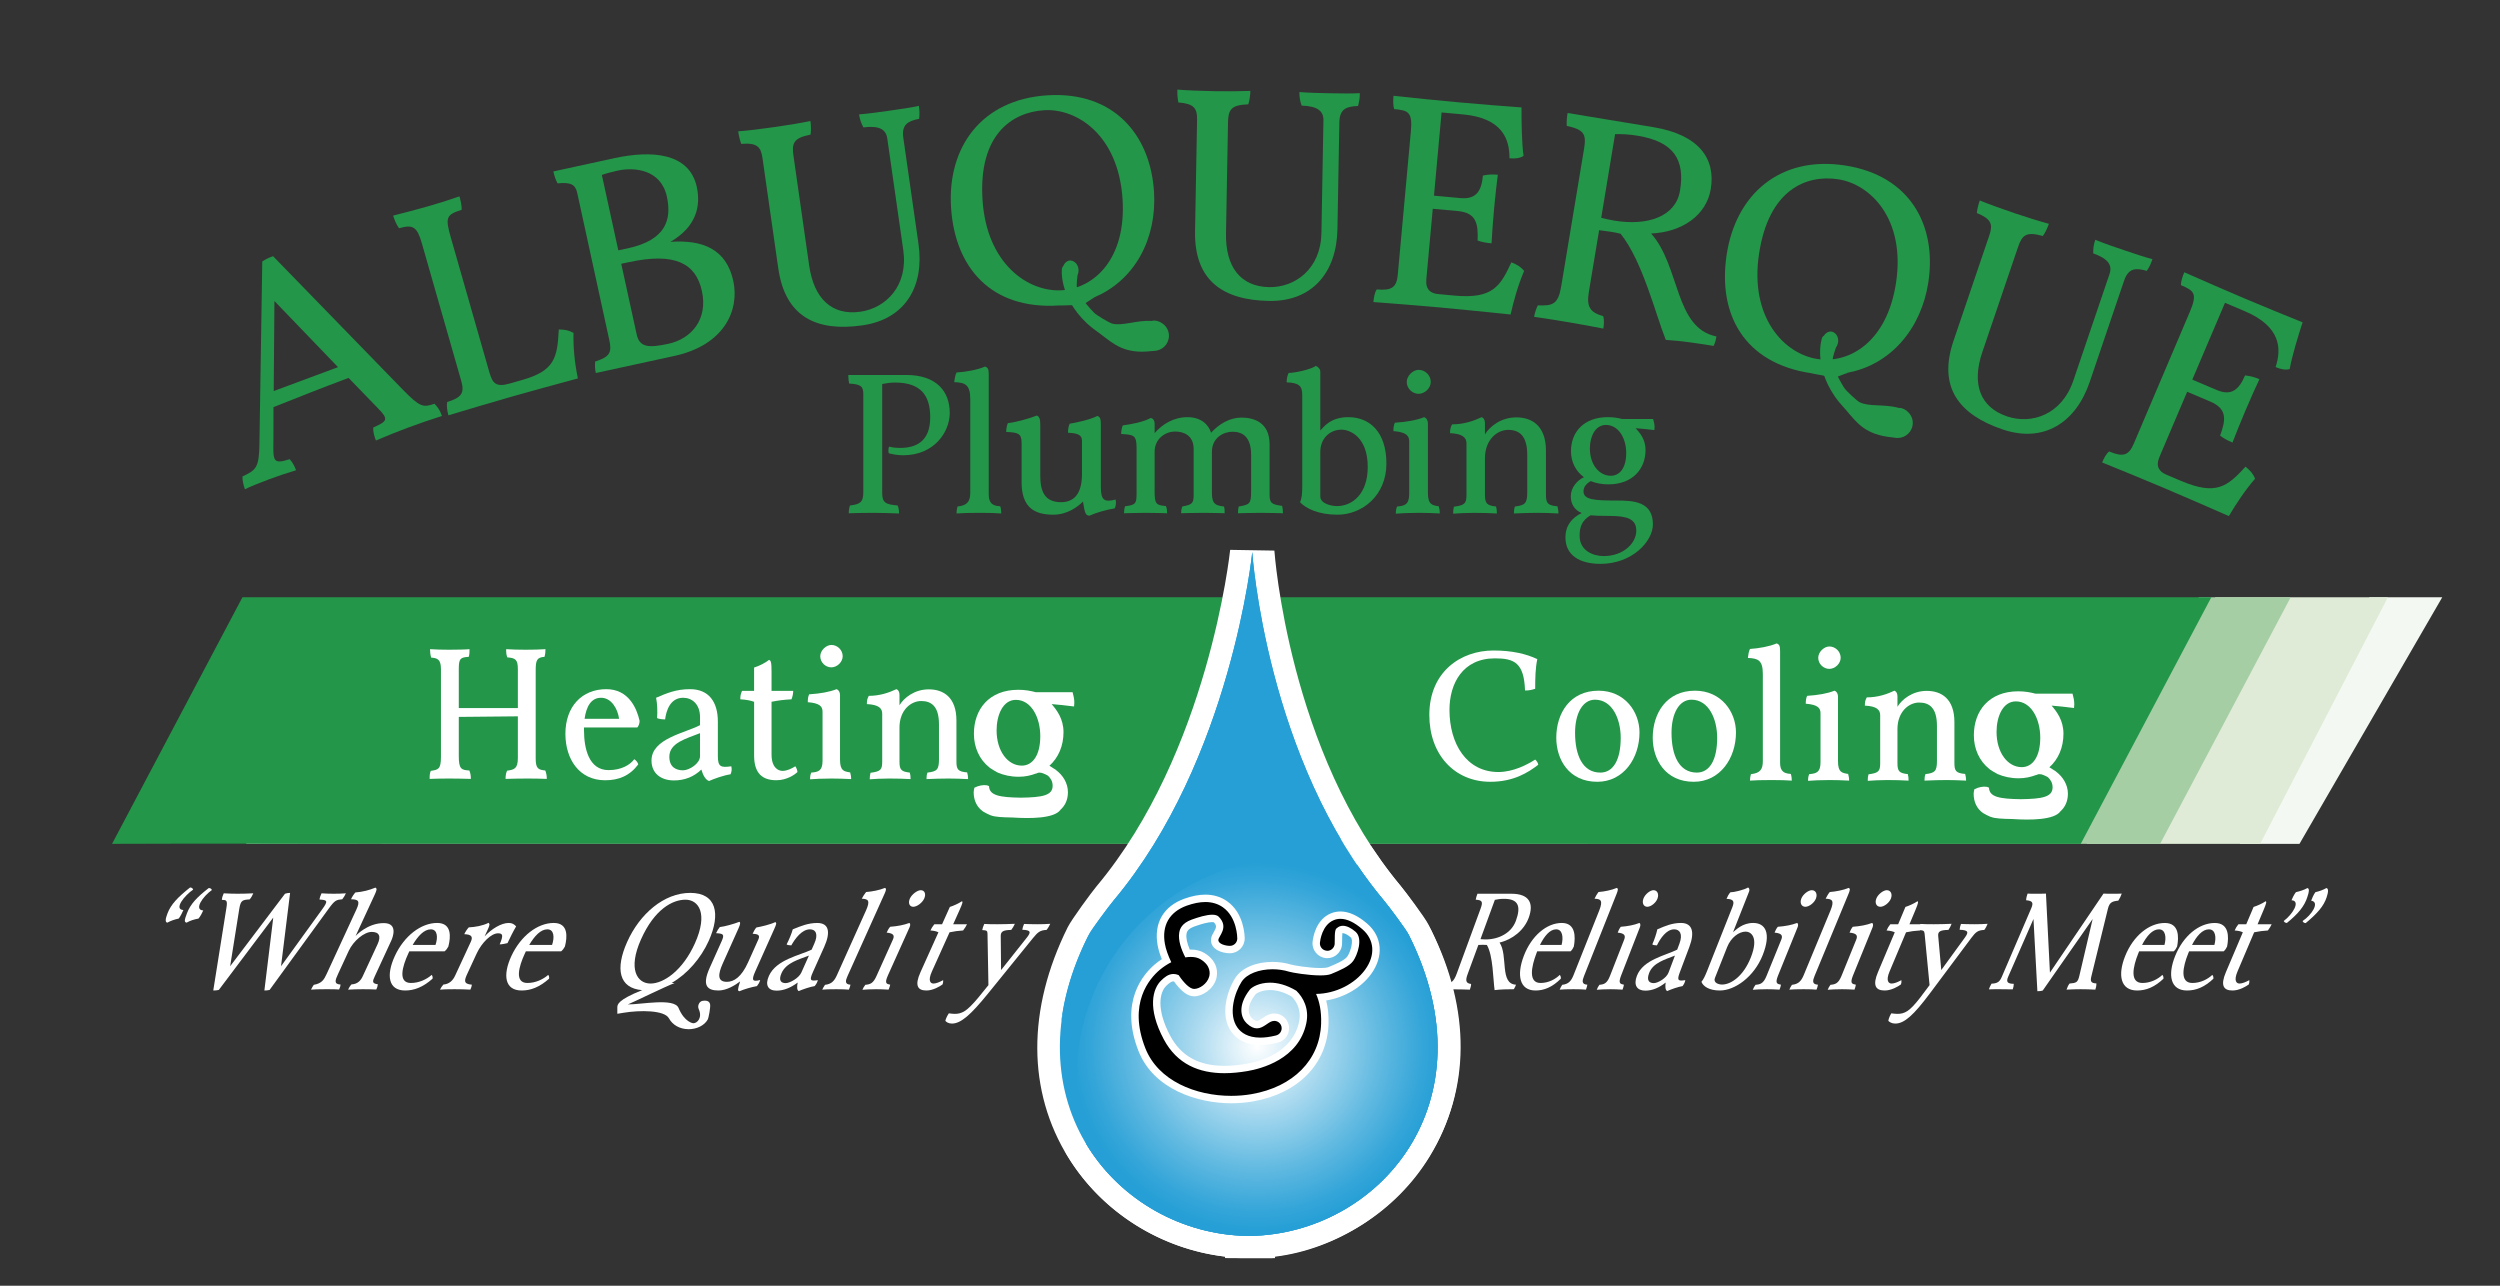 <svg width="105" height="54" viewBox="0 0 105 54" fill="none" xmlns="http://www.w3.org/2000/svg">
<rect x="0" y="0" width="105" height="54" fill="#333333" stroke="none"/>
<path d="M76.061 15.674C76.33 15.741 76.753 15.775 76.974 15.896C77.263 15.788 77.691 15.603 78.014 15.554C77.961 15.531 77.602 15.686 77.547 15.664C79.419 15.337 80.696 13.789 80.99 11.858C81.355 9.457 80.214 7.362 77.478 6.948C74.74 6.533 72.902 8.179 72.52 10.694C72.138 13.209 73.26 15.25 76.061 15.674ZM73.881 10.652C74.29 7.96 75.858 7.326 77.206 7.53C78.556 7.735 80.041 9.194 79.632 11.886C79.259 14.338 77.696 15.284 76.333 15.078C74.947 14.868 73.471 13.346 73.881 10.652Z" fill="#239649"/>
<path d="M80.097 17.268C80.095 17.267 80.093 17.264 80.09 17.261C80.017 17.203 79.932 17.156 79.834 17.135C79.81 17.13 79.785 17.136 79.761 17.134C79.445 17.103 79.436 17.101 79.748 17.131C79.138 16.963 78.487 17.092 78.1 16.892C77.995 16.837 77.536 16.419 77.452 16.284C77.132 15.767 77.038 15.461 76.991 15.298C76.937 15.11 76.992 14.938 77.111 14.595C77.147 14.543 77.178 14.484 77.193 14.415C77.234 14.224 77.161 14.048 77.03 13.97C77.025 13.967 77.023 13.959 77.018 13.956C77.012 13.954 77.003 13.956 76.997 13.954C76.982 13.948 76.968 13.935 76.949 13.931C76.818 13.902 76.686 13.974 76.603 14.099C76.579 14.119 76.553 14.14 76.54 14.158C76.503 14.216 76.156 15.321 77.058 16.645C77.146 16.773 77.242 16.895 77.345 17.008C77.871 17.58 78.135 18.107 79.083 18.311C79.163 18.329 79.359 18.36 79.559 18.381C79.56 18.381 79.561 18.383 79.564 18.384C79.567 18.384 79.572 18.382 79.576 18.383C79.916 18.45 80.25 18.235 80.323 17.894C80.376 17.65 80.277 17.415 80.097 17.268Z" fill="#239649"/>
<path d="M102.574 25.086L96.577 35.443H94.07L99.516 25.086H102.574Z" fill="#F3F9F2"/>
<path d="M37.595 16.067C37.405 16.067 37.225 16.093 37.052 16.128V20.705C37.052 21.118 37.2 21.186 37.699 21.23C37.751 21.333 37.76 21.471 37.76 21.566C37.492 21.557 37.07 21.539 36.708 21.539C36.346 21.539 35.836 21.549 35.647 21.557C35.647 21.437 35.672 21.307 35.699 21.23C36.122 21.178 36.259 21.101 36.259 20.671V16.557C36.259 16.239 36.172 16.136 35.664 16.11C35.638 15.99 35.629 15.878 35.629 15.749H38.061C39.329 15.749 39.889 16.437 39.889 17.341C39.889 18.149 39.233 19.121 37.932 19.121C37.69 19.121 37.483 19.079 37.328 19.036C37.301 18.95 37.312 18.863 37.337 18.76C37.457 18.786 37.57 18.812 37.812 18.812C38.449 18.812 39.069 18.562 39.069 17.53C39.069 16.627 38.691 16.067 37.595 16.067Z" fill="#239649"/>
<path d="M41.372 15.396C41.502 15.439 41.527 15.517 41.527 15.748V20.739C41.527 21.015 41.579 21.247 42.01 21.264C42.044 21.368 42.053 21.479 42.053 21.566C41.812 21.548 41.587 21.539 41.156 21.539C40.638 21.539 40.423 21.549 40.174 21.566C40.174 21.462 40.19 21.367 40.216 21.273C40.638 21.23 40.751 21.049 40.751 20.688V16.764C40.751 16.144 40.526 16.067 40.078 16.05C40.096 15.895 40.121 15.748 40.174 15.645C40.57 15.62 41.053 15.534 41.372 15.396Z" fill="#239649"/>
<path d="M46.089 17.469C46.218 17.521 46.236 17.59 46.236 17.9V20.456C46.236 21.015 46.382 21.101 46.856 20.981C46.891 21.136 46.856 21.256 46.822 21.35C46.46 21.41 46.011 21.539 45.753 21.66C45.606 21.643 45.563 21.591 45.485 21.066C45.261 21.29 44.821 21.617 44.243 21.617C43.424 21.617 42.907 21.299 42.907 20.248V18.614C42.907 18.201 42.769 18.166 42.26 18.141C42.26 18.012 42.286 17.866 42.33 17.77C42.639 17.745 43.252 17.573 43.546 17.453C43.648 17.495 43.692 17.582 43.692 17.857V19.991C43.692 20.627 43.872 21.092 44.563 21.092C45.063 21.092 45.443 20.799 45.443 19.905V18.51C45.443 18.235 45.201 18.192 44.856 18.175C44.856 18.055 44.873 17.9 44.926 17.796C45.235 17.745 45.821 17.616 46.089 17.469Z" fill="#239649"/>
<path d="M47.253 21.264C47.676 21.204 47.736 21.178 47.736 20.731V18.812C47.736 18.261 47.606 18.261 47.088 18.227C47.088 18.098 47.124 17.934 47.158 17.866C47.486 17.822 47.994 17.736 48.331 17.555C48.443 17.573 48.494 17.684 48.494 17.779V18.192C48.823 17.806 49.306 17.521 49.874 17.521C50.461 17.521 50.762 17.848 50.865 18.175C51.193 17.814 51.642 17.539 52.141 17.539C52.634 17.539 53.322 17.72 53.322 18.657V20.765C53.322 21.144 53.418 21.186 53.85 21.247C53.875 21.342 53.884 21.488 53.884 21.557C53.884 21.557 53.332 21.539 52.953 21.539C52.581 21.539 51.995 21.557 51.995 21.557C51.995 21.454 52.003 21.359 52.029 21.273C52.486 21.195 52.547 21.161 52.547 20.636V19.113C52.547 18.321 52.167 18.133 51.763 18.133C51.409 18.133 50.9 18.365 50.9 18.983V20.696C50.9 21.161 51.038 21.23 51.409 21.273C51.435 21.367 51.435 21.471 51.435 21.556C51.435 21.556 50.934 21.539 50.564 21.539C50.167 21.539 49.606 21.556 49.606 21.556C49.606 21.471 49.624 21.341 49.658 21.273C50.064 21.195 50.133 21.144 50.133 20.791V18.863C50.133 18.278 49.71 18.124 49.348 18.124C48.977 18.124 48.494 18.399 48.494 18.976V20.653C48.494 21.187 48.571 21.213 48.968 21.256C49.011 21.35 49.02 21.471 49.02 21.557C49.02 21.557 48.494 21.539 48.131 21.539C47.761 21.539 47.209 21.557 47.209 21.557C47.21 21.454 47.219 21.367 47.253 21.264Z" fill="#239649"/>
<path d="M58.229 19.466C58.229 20.809 57.221 21.617 56.168 21.617C55.384 21.617 54.851 21.359 54.6 21.092C54.677 20.937 54.694 20.739 54.694 20.422V16.592C54.694 16.23 54.583 16.076 54.039 16.059C54.039 15.912 54.065 15.774 54.125 15.663C54.384 15.663 55.056 15.517 55.264 15.37C55.367 15.404 55.453 15.499 55.453 15.62V18.08C55.6 17.934 55.868 17.521 56.635 17.521C57.514 17.521 58.229 18.133 58.229 19.466ZM57.445 19.612C57.445 18.347 56.695 18.046 56.342 18.046C55.859 18.046 55.453 18.408 55.453 18.976V20.851C55.453 21.152 55.91 21.256 56.151 21.256C56.798 21.256 57.445 20.748 57.445 19.612Z" fill="#239649"/>
<path d="M59.972 17.779V20.696C59.972 21.195 60.152 21.221 60.428 21.264C60.453 21.359 60.471 21.445 60.471 21.565C60.143 21.548 59.876 21.539 59.592 21.539C59.16 21.539 58.859 21.556 58.625 21.574C58.625 21.454 58.635 21.376 58.677 21.273C58.997 21.247 59.186 21.195 59.186 20.739V18.536C59.186 18.295 59.057 18.149 58.523 18.107C58.523 17.986 58.532 17.866 58.584 17.754C59.084 17.72 59.489 17.65 59.816 17.521C59.928 17.564 59.972 17.684 59.972 17.779ZM59.584 15.534C59.86 15.534 60.092 15.766 60.092 16.042C60.092 16.308 59.833 16.54 59.584 16.54C59.316 16.54 59.083 16.317 59.083 16.042C59.083 15.783 59.341 15.534 59.584 15.534Z" fill="#239649"/>
<path d="M62.23 17.521C62.342 17.564 62.368 17.684 62.368 17.779V18.244C62.566 17.917 63.032 17.53 63.687 17.53C64.343 17.53 64.93 17.883 64.93 18.933V20.757C64.93 21.118 64.982 21.23 65.411 21.264C65.438 21.359 65.455 21.454 65.455 21.566C65.146 21.548 64.799 21.539 64.575 21.539C64.36 21.539 63.869 21.549 63.584 21.566C63.584 21.445 63.593 21.367 63.627 21.273C64.05 21.221 64.144 21.144 64.144 20.68V19.105C64.144 18.295 63.808 18.055 63.342 18.055C62.886 18.055 62.368 18.459 62.368 19.25V20.783C62.368 21.152 62.454 21.23 62.834 21.273C62.86 21.368 62.868 21.445 62.868 21.566C62.54 21.549 62.273 21.54 61.911 21.54C61.558 21.54 61.264 21.557 61.032 21.575C61.032 21.454 61.04 21.385 61.065 21.282C61.523 21.221 61.592 21.144 61.592 20.773V18.623C61.592 18.382 61.436 18.218 60.902 18.192C60.902 18.029 60.919 17.952 60.987 17.823C61.488 17.822 61.902 17.676 62.23 17.521Z" fill="#239649"/>
<path d="M69.112 18.898C69.112 19.698 68.568 20.343 67.55 20.343C67.267 20.343 67.025 20.292 66.809 20.206C66.671 20.292 66.507 20.412 66.507 20.635C66.507 20.989 66.957 21.023 67.904 21.023C68.595 21.023 69.422 21.058 69.422 22.021C69.422 22.736 68.552 23.682 67.223 23.682C66.352 23.682 65.749 23.329 65.749 22.572C65.749 22.064 66.024 21.746 66.43 21.548C66.128 21.419 65.973 21.17 65.973 20.843C65.973 20.481 66.24 20.172 66.525 20.043C66.171 19.785 65.981 19.388 65.981 18.949C65.981 18.157 66.508 17.52 67.534 17.52C67.767 17.52 67.965 17.555 68.138 17.599H69.431C69.466 17.719 69.492 17.822 69.492 17.943C69.492 17.977 69.483 18.02 69.483 18.063C69.207 18.029 68.932 18.003 68.698 17.985C68.88 18.184 69.112 18.459 69.112 18.898ZM66.344 22.503C66.344 23.132 66.912 23.355 67.352 23.355C68.197 23.355 68.724 22.804 68.724 22.288C68.724 21.781 68.318 21.669 67.595 21.669C67.223 21.669 66.982 21.66 66.8 21.643C66.456 21.858 66.344 22.099 66.344 22.503ZM67.448 17.848C66.991 17.848 66.775 18.347 66.775 18.838C66.775 19.51 67.163 19.982 67.655 19.982C68.033 19.982 68.301 19.647 68.301 19.027C68.301 18.425 67.991 17.848 67.448 17.848Z" fill="#239649"/>
<path d="M12.166 19.287C12.28 19.409 12.362 19.556 12.435 19.75C12.052 19.864 11.673 19.991 11.275 20.14C10.877 20.288 10.519 20.434 10.287 20.548C10.229 20.392 10.176 20.178 10.183 20.011C10.756 19.743 10.883 19.641 10.896 18.648L11.015 10.982C11.159 10.887 11.275 10.831 11.468 10.759L16.91 16.357C17.647 17.112 17.773 17.12 18.248 16.958C18.408 17.131 18.464 17.206 18.563 17.471C18.096 17.617 17.572 17.798 17.138 17.96C16.704 18.121 16.214 18.317 15.788 18.502C15.716 18.31 15.661 18.125 15.68 17.953C16.269 17.694 16.335 17.613 15.87 17.142L14.64 15.872C13.556 16.276 12.478 16.704 11.486 17.1L11.484 18.416C11.475 19.352 11.428 19.52 12.166 19.287ZM11.526 12.643L11.496 16.424L14.197 15.42L11.526 12.643Z" fill="#239649"/>
<path d="M16.513 9.055C16.976 8.937 17.425 8.823 17.957 8.671C18.491 8.518 18.871 8.397 19.297 8.248C19.353 8.447 19.394 8.635 19.391 8.81C18.728 9.025 18.692 9.13 18.947 10.02L20.552 15.631C20.691 16.113 20.831 16.273 21.426 16.104L21.932 15.959C23.295 15.571 23.409 15.031 23.469 13.837C23.737 13.841 23.895 13.876 24.087 13.981C24.075 14.599 24.127 15.2 24.271 15.894C23.29 16.16 22.506 16.371 21.541 16.645C20.573 16.921 19.636 17.202 18.834 17.444C18.781 17.259 18.75 17.053 18.781 16.884C19.385 16.698 19.519 16.513 19.371 15.994L17.715 10.21C17.516 9.518 17.341 9.42 16.76 9.586C16.648 9.432 16.567 9.241 16.513 9.055Z" fill="#239649"/>
<path d="M25.81 6.642C27.358 6.306 28.949 6.407 29.265 7.851C29.434 8.63 29.27 9.508 28.159 10.158C29.51 10.061 30.507 10.463 30.797 11.794C31.067 13.025 30.424 14.494 28.321 14.95L25.024 15.667C24.988 15.503 24.98 15.348 24.997 15.185C25.601 14.989 25.709 14.82 25.59 14.28L24.243 8.1C24.166 7.749 23.972 7.645 23.417 7.701C23.326 7.523 23.285 7.4 23.242 7.2L25.81 6.642ZM26.373 10.428C27.971 10.08 28.219 9.223 28.008 8.256C27.759 7.113 26.642 7.014 25.949 7.164C25.762 7.205 25.399 7.297 25.278 7.349L25.969 10.515L26.373 10.428ZM28.078 14.438C29.034 14.23 29.741 13.418 29.48 12.225C29.226 11.057 28.346 10.59 26.407 11.012L26.092 11.079L26.74 14.044C26.86 14.597 27.247 14.618 28.078 14.438Z" fill="#239649"/>
<path d="M36.137 13.092C37.208 12.939 38.154 12 37.937 10.499L37.266 5.818C37.208 5.41 36.901 5.272 36.263 5.351C36.173 5.181 36.112 5.022 36.081 4.805C36.493 4.772 37.014 4.697 37.41 4.641C37.805 4.584 38.29 4.516 38.593 4.446C38.621 4.65 38.625 4.766 38.605 4.99C38.137 5.082 37.859 5.226 37.939 5.786L38.576 10.239C38.834 12.033 38.017 13.409 36.219 13.665C34.307 13.938 32.982 13.322 32.688 11.274L32.023 6.63C31.956 6.16 31.788 5.988 31.132 6.043C31.069 5.871 31.032 5.707 31.005 5.516C31.365 5.491 31.966 5.418 32.578 5.33C33.063 5.262 33.609 5.171 34.038 5.083C34.061 5.236 34.073 5.507 34.042 5.654C33.321 5.796 33.248 6.014 33.328 6.561L33.985 11.154C34.184 12.54 34.938 13.264 36.137 13.092Z" fill="#239649"/>
<path d="M53.306 12.06C54.389 12.079 55.473 11.302 55.5 9.785L55.584 5.055C55.592 4.644 55.312 4.459 54.668 4.435C54.607 4.254 54.571 4.086 54.575 3.867C54.986 3.901 55.516 3.91 55.914 3.918C56.314 3.924 56.803 3.933 57.113 3.913C57.11 4.118 57.094 4.234 57.038 4.452C56.562 4.469 56.264 4.566 56.253 5.132L56.172 9.631C56.139 11.442 55.113 12.671 53.296 12.639C51.364 12.604 50.156 11.785 50.192 9.715L50.277 5.025C50.286 4.549 50.147 4.354 49.491 4.303C49.456 4.123 49.446 3.956 49.449 3.763C49.81 3.795 50.415 3.819 51.032 3.83C51.522 3.838 52.076 3.835 52.515 3.818C52.513 3.972 52.481 4.241 52.428 4.382C51.693 4.407 51.585 4.61 51.576 5.164L51.492 9.804C51.467 11.204 52.096 12.038 53.306 12.06Z" fill="#239649"/>
<path d="M62.283 7.372C62.508 7.328 62.676 7.318 62.908 7.339C62.872 7.594 62.794 8.297 62.752 8.758C62.71 9.219 62.657 9.937 62.645 10.22C62.413 10.198 62.248 10.171 62.06 10.102C62.083 9.42 62.024 8.937 61.229 8.864L60.176 8.769L59.906 11.726C59.865 12.175 60.099 12.324 60.406 12.352L61.086 12.415C62.688 12.56 63.009 12.034 63.477 11.018C63.727 11.118 63.874 11.209 64.014 11.377C63.768 11.948 63.575 12.628 63.445 13.209C62.432 13.105 61.407 12.998 60.459 12.912C59.509 12.826 58.519 12.749 57.684 12.686C57.702 12.493 57.733 12.29 57.823 12.156C58.465 12.214 58.66 12.065 58.708 11.527L59.255 5.536C59.332 4.704 59.157 4.636 58.554 4.582C58.504 4.421 58.51 4.215 58.527 4.024C59.386 4.115 60.371 4.218 61.271 4.299C62.169 4.38 63.12 4.455 63.903 4.512C63.902 5.094 63.911 5.985 63.989 6.547C63.837 6.649 63.628 6.669 63.397 6.648C63.405 5.849 63.1 4.956 61.444 4.805L60.546 4.723L60.227 8.218L61.342 8.32C62.01 8.38 62.224 8.013 62.283 7.372Z" fill="#239649"/>
<path d="M67.334 13.279C67.385 13.444 67.363 13.662 67.34 13.801C66.947 13.723 66.378 13.617 65.843 13.528C65.31 13.44 64.713 13.341 64.432 13.307C64.46 13.13 64.533 12.934 64.589 12.825C65.213 12.85 65.445 12.784 65.571 12.024L66.532 6.241C66.635 5.619 66.519 5.444 65.802 5.287C65.794 5.103 65.808 4.936 65.839 4.746L69.436 5.34C71.356 5.657 72.064 6.661 71.852 7.941C71.667 9.045 70.65 9.75 69.347 9.807C70.58 11.197 70.322 13.774 72.09 14.132C72.069 14.258 72.049 14.372 71.972 14.528C71.336 14.424 70.597 14.314 69.963 14.275C69.538 13.214 68.986 10.96 68.065 9.817C67.816 9.75 67.446 9.702 67.163 9.668L66.731 12.268C66.628 12.889 66.786 13.123 67.334 13.279ZM68.788 5.702C68.394 5.636 68.109 5.629 67.833 5.635L67.251 9.148C67.4 9.186 67.589 9.23 67.805 9.267C69.19 9.495 70.378 9.105 70.559 8.014C70.775 6.721 70.314 5.954 68.788 5.702Z" fill="#239649"/>
<path d="M84.299 17.489C85.324 17.835 86.592 17.424 87.079 15.988L88.6 11.509C88.732 11.12 88.521 10.859 87.915 10.641C87.913 10.45 87.93 10.279 88.001 10.072C88.382 10.228 88.883 10.398 89.261 10.525C89.639 10.653 90.103 10.81 90.403 10.884C90.337 11.079 90.287 11.185 90.168 11.376C89.71 11.247 89.396 11.249 89.213 11.785L87.767 16.044C87.184 17.76 85.832 18.618 84.113 18.037C82.284 17.418 81.382 16.272 82.048 14.313L83.556 9.872C83.707 9.421 83.636 9.193 83.026 8.947C83.047 8.764 83.089 8.601 83.151 8.419C83.484 8.559 84.053 8.764 84.638 8.963C85.103 9.119 85.63 9.285 86.054 9.4C86.004 9.546 85.893 9.794 85.798 9.911C85.09 9.713 84.927 9.874 84.75 10.398L83.257 14.79C82.807 16.117 83.153 17.102 84.299 17.489Z" fill="#239649"/>
<path d="M94.291 15.768C94.519 15.794 94.682 15.835 94.896 15.926C94.784 16.157 94.496 16.802 94.315 17.229C94.133 17.654 93.864 18.321 93.765 18.586C93.552 18.496 93.402 18.419 93.245 18.297C93.476 17.654 93.567 17.177 92.832 16.866L91.861 16.454L90.699 19.186C90.522 19.6 90.698 19.814 90.982 19.934L91.61 20.2C93.091 20.828 93.556 20.425 94.313 19.6C94.52 19.771 94.632 19.902 94.714 20.105C94.304 20.573 93.915 21.162 93.612 21.676C92.68 21.268 91.737 20.854 90.86 20.483C89.983 20.112 89.066 19.737 88.29 19.423C88.365 19.245 88.457 19.061 88.584 18.961C89.177 19.212 89.408 19.128 89.62 18.631L91.974 13.097C92.3 12.329 92.154 12.21 91.597 11.975C91.598 11.808 91.667 11.613 91.741 11.436C92.531 11.784 93.439 12.182 94.269 12.534C95.098 12.885 95.981 13.244 96.709 13.538C96.53 14.091 96.265 14.942 96.167 15.501C95.992 15.552 95.788 15.507 95.575 15.417C95.826 14.659 95.808 13.715 94.279 13.069L93.45 12.717L92.076 15.945L93.107 16.382C93.724 16.643 94.041 16.359 94.291 15.768Z" fill="#239649"/>
<path d="M44.461 12.83C44.738 12.839 45.159 12.784 45.401 12.855C45.66 12.688 46.039 12.417 46.344 12.301C46.288 12.29 45.969 12.517 45.911 12.508C47.671 11.792 48.591 10.01 48.469 8.06C48.316 5.637 46.758 3.83 43.995 4.003C41.232 4.175 39.785 6.172 39.944 8.71C40.104 11.249 41.634 13.008 44.461 12.83ZM41.265 8.383C41.094 5.665 42.493 4.715 43.853 4.629C45.217 4.544 46.976 5.657 47.148 8.375C47.303 10.85 45.976 12.104 44.6 12.191C43.2 12.278 41.436 11.102 41.265 8.383Z" fill="#239649"/>
<path d="M48.743 13.537C48.74 13.536 48.738 13.533 48.734 13.531C48.65 13.49 48.557 13.463 48.457 13.463C48.432 13.463 48.41 13.474 48.385 13.477C48.07 13.514 48.061 13.513 48.372 13.477C47.74 13.442 47.132 13.704 46.71 13.591C46.596 13.56 46.059 13.247 45.949 13.133C45.526 12.695 45.37 12.417 45.289 12.267C45.197 12.095 45.214 11.915 45.257 11.555C45.281 11.496 45.299 11.433 45.299 11.362C45.299 11.166 45.19 11.01 45.046 10.961C45.04 10.959 45.036 10.951 45.031 10.95C45.025 10.949 45.017 10.954 45.01 10.953C44.994 10.949 44.977 10.94 44.958 10.94C44.824 10.94 44.711 11.038 44.656 11.177C44.637 11.202 44.616 11.228 44.607 11.248C44.583 11.312 44.478 12.466 45.64 13.57C45.753 13.677 45.873 13.775 45.998 13.864C46.633 14.312 47.003 14.771 47.973 14.771C48.055 14.771 48.253 14.76 48.453 14.739C48.454 14.739 48.456 14.74 48.458 14.74C48.462 14.74 48.466 14.737 48.47 14.737C48.816 14.73 49.096 14.45 49.096 14.101C49.096 13.852 48.95 13.643 48.743 13.537Z" fill="#239649"/>
<path d="M93.044 25.086L87.637 35.443L16.032 35.427L16.02 35.442L94.926 35.443L100.292 25.086H93.044Z" fill="#DFEBD6"/>
<path d="M96.208 25.086H92.349L86.828 35.38L10.354 35.351L10.343 35.443L17.529 35.427L90.724 35.443L96.208 25.086Z" fill="#A5CEA4"/>
<path d="M87.391 35.443L92.875 25.086H23.756H16.161H10.182L4.706 35.442L7.304 35.435L87.391 35.443Z" fill="#239649"/>
<path d="M21.258 27.265C21.484 27.281 21.79 27.289 22.08 27.289C22.386 27.289 22.7 27.281 22.91 27.265C22.91 27.361 22.902 27.482 22.869 27.587C22.547 27.61 22.499 27.731 22.499 28.157V31.854C22.499 32.288 22.611 32.329 22.902 32.36C22.942 32.474 22.966 32.562 22.966 32.714C22.78 32.706 22.467 32.698 22.168 32.698C21.814 32.698 21.468 32.706 21.234 32.714C21.234 32.569 21.25 32.473 21.298 32.368C21.604 32.328 21.75 32.28 21.75 31.838V30.086C20.904 30.094 20.114 30.102 19.269 30.11V31.758C19.269 32.296 19.374 32.344 19.712 32.36C19.76 32.473 19.776 32.578 19.776 32.714C19.51 32.706 19.188 32.698 18.858 32.698C18.528 32.698 18.254 32.706 18.044 32.714C18.044 32.569 18.052 32.465 18.093 32.376C18.399 32.328 18.52 32.32 18.52 31.79V28.101C18.52 27.675 18.358 27.643 18.109 27.619C18.076 27.506 18.061 27.393 18.061 27.265C18.286 27.281 18.576 27.289 18.866 27.289C19.156 27.289 19.575 27.281 19.72 27.265C19.72 27.369 19.72 27.481 19.688 27.587C19.341 27.61 19.269 27.65 19.269 28.092V29.74H21.75V28.101C21.75 27.699 21.645 27.634 21.307 27.61C21.266 27.506 21.258 27.41 21.258 27.265Z" fill="white"/>
<path d="M24.529 30.689C24.529 31.412 24.722 32.345 25.559 32.345C26.091 32.345 26.462 32.128 26.639 31.887C26.72 31.935 26.784 32.023 26.808 32.104C26.445 32.586 25.986 32.771 25.414 32.771C24.335 32.771 23.747 31.895 23.747 30.818C23.747 29.677 24.44 28.945 25.463 28.945C26.405 28.945 26.744 29.749 26.864 30.279C26.856 30.4 26.832 30.473 26.768 30.553H24.528V30.689H24.529ZM26.002 30.191C25.946 29.773 25.68 29.306 25.245 29.306C24.826 29.306 24.625 29.676 24.552 30.191H26.002Z" fill="white"/>
<path d="M28.982 28.945C29.771 28.945 30.15 29.483 30.15 30.303V31.75C30.15 32.208 30.271 32.248 30.714 32.184C30.746 32.304 30.73 32.417 30.682 32.521C30.392 32.562 29.973 32.714 29.78 32.802C29.627 32.754 29.522 32.545 29.457 32.321C29.151 32.618 28.765 32.778 28.306 32.778C27.75 32.778 27.363 32.473 27.363 31.943C27.363 31.018 28.764 30.793 29.401 30.456V30.118C29.401 29.572 29.063 29.306 28.693 29.306C28.153 29.306 27.983 29.837 27.935 30.215C27.823 30.215 27.669 30.199 27.596 30.159C27.621 29.893 27.605 29.548 27.556 29.306C28 29.114 28.394 28.945 28.982 28.945ZM29.401 30.793C28.837 31.018 28.112 31.195 28.112 31.782C28.112 32.24 28.419 32.353 28.684 32.353C28.95 32.353 29.401 32.071 29.401 31.758V30.793Z" fill="white"/>
<path d="M31.165 29.017H31.672V28.037C31.882 27.972 32.14 27.844 32.3 27.715C32.373 27.747 32.405 27.787 32.405 28.213V29.017H33.315C33.315 29.122 33.291 29.25 33.243 29.371C32.937 29.387 32.671 29.419 32.405 29.475V31.693C32.405 32.232 32.679 32.377 32.864 32.377C33.05 32.377 33.235 32.288 33.404 32.184C33.453 32.256 33.485 32.336 33.493 32.425C33.38 32.538 33.042 32.77 32.607 32.77C32.019 32.77 31.673 32.481 31.673 31.734V29.475C31.511 29.419 31.358 29.387 31.093 29.371C31.092 29.234 31.108 29.146 31.165 29.017Z" fill="white"/>
<path d="M35.281 29.186V31.911C35.281 32.377 35.449 32.401 35.707 32.441C35.731 32.53 35.748 32.61 35.748 32.722C35.442 32.707 35.192 32.698 34.926 32.698C34.524 32.698 34.242 32.714 34.024 32.731C34.024 32.618 34.032 32.545 34.072 32.449C34.37 32.425 34.547 32.377 34.547 31.951V29.893C34.547 29.668 34.427 29.532 33.927 29.492C33.927 29.379 33.935 29.267 33.984 29.162C34.451 29.13 34.829 29.066 35.135 28.945C35.24 28.985 35.281 29.097 35.281 29.186ZM34.918 27.088C35.176 27.088 35.393 27.305 35.393 27.562C35.393 27.811 35.151 28.029 34.918 28.029C34.668 28.029 34.451 27.82 34.451 27.562C34.451 27.321 34.693 27.088 34.918 27.088Z" fill="white"/>
<path d="M37.648 28.945C37.753 28.985 37.778 29.097 37.778 29.186V29.62C37.963 29.315 38.398 28.953 39.01 28.953C39.622 28.953 40.17 29.282 40.17 30.263V31.967C40.17 32.304 40.218 32.409 40.621 32.441C40.645 32.53 40.661 32.618 40.661 32.722C40.371 32.707 40.049 32.698 39.84 32.698C39.638 32.698 39.18 32.707 38.913 32.722C38.913 32.61 38.922 32.538 38.954 32.449C39.348 32.401 39.437 32.329 39.437 31.895V30.424C39.437 29.668 39.123 29.443 38.688 29.443C38.261 29.443 37.778 29.821 37.778 30.56V31.991C37.778 32.336 37.858 32.409 38.212 32.449C38.236 32.537 38.245 32.61 38.245 32.722C37.938 32.706 37.689 32.698 37.351 32.698C37.021 32.698 36.746 32.714 36.529 32.731C36.529 32.618 36.537 32.554 36.562 32.457C36.988 32.401 37.053 32.329 37.053 31.983V29.973C37.053 29.749 36.908 29.596 36.408 29.572C36.408 29.419 36.425 29.347 36.489 29.226C36.956 29.226 37.343 29.089 37.648 28.945Z" fill="white"/>
<path d="M45.122 29.516C45.122 29.36 45.091 29.227 45.049 29.071H43.495C43.288 29.015 43.049 28.971 42.77 28.971C41.536 28.971 40.904 29.795 40.904 30.819C40.904 31.387 41.132 31.9 41.557 32.235C41.543 32.241 41.894 32.449 41.899 32.446C42.158 32.557 42.448 32.624 42.79 32.624C43.065 32.624 43.297 32.567 43.511 32.488C43.516 32.493 43.527 32.491 43.547 32.478C43.687 32.389 43.941 32.535 44.018 32.582C44.123 32.682 44.211 32.812 44.211 33.002C44.211 33.41 43.779 33.49 42.876 33.502C41.985 33.49 41.553 33.411 41.539 33.02C41.512 33.003 41.481 32.989 41.437 32.981C41.297 32.957 41.094 32.996 40.925 33.083C40.913 33.145 40.894 33.205 40.894 33.27C40.894 33.625 41.033 33.903 41.29 34.084C41.408 34.152 41.49 34.194 41.568 34.226L41.583 34.236C41.583 34.236 41.593 34.238 41.599 34.239C41.708 34.281 41.81 34.299 41.976 34.313C42.117 34.325 42.303 34.331 42.521 34.335C43.283 34.386 44.271 34.376 44.535 34.018C44.538 34.015 44.539 34.013 44.541 34.009C44.741 33.83 44.853 33.582 44.853 33.27C44.853 32.881 44.628 32.547 44.357 32.346L44.361 32.343L44.192 32.236C44.192 32.236 44.191 32.235 44.19 32.235C44.197 32.23 44.187 32.226 44.172 32.223L44.076 32.162C44.457 31.82 44.667 31.322 44.667 30.753C44.667 30.185 44.386 29.828 44.169 29.572C44.448 29.595 44.78 29.629 45.111 29.672C45.111 29.616 45.122 29.56 45.122 29.516ZM42.915 32.156C42.323 32.156 41.857 31.544 41.857 30.675C41.857 30.04 42.117 29.394 42.666 29.394C43.319 29.394 43.692 30.14 43.692 30.92C43.692 31.722 43.371 32.156 42.915 32.156Z" fill="white"/>
<path d="M62.723 27.321C63.52 27.321 64.108 27.466 64.567 27.683C64.486 28.06 64.478 28.487 64.478 28.928C64.349 28.969 64.245 29.001 64.051 29.001C64.011 27.836 63.6 27.651 62.787 27.651C61.426 27.651 60.878 28.72 60.878 29.813C60.878 31.252 61.602 32.425 62.932 32.425C63.568 32.425 64.164 32.103 64.478 31.902C64.543 31.959 64.599 32.047 64.607 32.119C64.189 32.441 63.576 32.835 62.594 32.835C61.096 32.835 60.032 31.701 60.032 30.03C60.032 28.213 61.353 27.321 62.723 27.321Z" fill="white"/>
<path d="M67.136 29.009C68.247 29.009 68.859 29.901 68.859 30.761C68.859 31.846 68.191 32.835 67.087 32.835C65.895 32.835 65.364 31.902 65.364 30.986C65.364 29.957 65.944 29.009 67.136 29.009ZM66.991 29.387C66.467 29.387 66.153 29.973 66.153 30.777C66.153 31.718 66.467 32.449 67.216 32.449C67.74 32.449 68.07 31.942 68.07 30.986C68.07 30.199 67.716 29.387 66.991 29.387Z" fill="white"/>
<path d="M71.187 29.009C72.299 29.009 72.911 29.901 72.911 30.761C72.911 31.846 72.242 32.835 71.138 32.835C69.947 32.835 69.415 31.902 69.415 30.986C69.415 29.957 69.995 29.009 71.187 29.009ZM71.042 29.387C70.518 29.387 70.204 29.973 70.204 30.777C70.204 31.718 70.518 32.449 71.267 32.449C71.791 32.449 72.121 31.942 72.121 30.986C72.121 30.199 71.767 29.387 71.042 29.387Z" fill="white"/>
<path d="M74.618 27.024C74.739 27.064 74.764 27.137 74.764 27.353V32.015C74.764 32.272 74.812 32.489 75.215 32.505C75.246 32.602 75.255 32.706 75.255 32.786C75.029 32.771 74.82 32.762 74.417 32.762C73.934 32.762 73.733 32.771 73.499 32.786C73.499 32.69 73.515 32.602 73.539 32.514C73.934 32.473 74.039 32.304 74.039 31.966V28.302C74.039 27.723 73.829 27.651 73.411 27.634C73.427 27.49 73.451 27.353 73.499 27.256C73.87 27.233 74.321 27.152 74.618 27.024Z" fill="white"/>
<path d="M77.196 29.25V31.975C77.196 32.441 77.364 32.465 77.622 32.505C77.646 32.593 77.663 32.674 77.663 32.786C77.357 32.77 77.107 32.762 76.841 32.762C76.438 32.762 76.157 32.778 75.939 32.795C75.939 32.682 75.947 32.609 75.987 32.514C76.285 32.489 76.462 32.441 76.462 32.015V29.957C76.462 29.732 76.342 29.596 75.842 29.556C75.842 29.443 75.85 29.331 75.899 29.226C76.366 29.194 76.744 29.13 77.05 29.009C77.155 29.049 77.196 29.162 77.196 29.25ZM76.833 27.152C77.091 27.152 77.308 27.37 77.308 27.627C77.308 27.876 77.067 28.093 76.833 28.093C76.583 28.093 76.366 27.884 76.366 27.627C76.366 27.385 76.608 27.152 76.833 27.152Z" fill="white"/>
<path d="M79.564 29.009C79.668 29.049 79.693 29.161 79.693 29.25V29.684C79.878 29.379 80.313 29.017 80.925 29.017C81.537 29.017 82.085 29.346 82.085 30.327V32.031C82.085 32.368 82.134 32.473 82.536 32.505C82.56 32.594 82.577 32.682 82.577 32.786C82.287 32.77 81.964 32.762 81.755 32.762C81.553 32.762 81.094 32.771 80.829 32.786C80.829 32.674 80.837 32.601 80.869 32.513C81.264 32.465 81.352 32.393 81.352 31.959V30.488C81.352 29.732 81.038 29.507 80.603 29.507C80.177 29.507 79.693 29.885 79.693 30.624V32.055C79.693 32.401 79.773 32.473 80.128 32.513C80.152 32.601 80.16 32.674 80.16 32.786C79.854 32.77 79.604 32.762 79.266 32.762C78.936 32.762 78.662 32.779 78.445 32.795C78.445 32.682 78.452 32.618 78.477 32.522C78.904 32.465 78.968 32.393 78.968 32.047V30.038C78.968 29.813 78.823 29.66 78.324 29.636C78.324 29.483 78.34 29.411 78.404 29.29C78.871 29.29 79.258 29.154 79.564 29.009Z" fill="white"/>
<path d="M87.12 29.581C87.12 29.425 87.089 29.291 87.047 29.135H85.493C85.286 29.079 85.047 29.035 84.768 29.035C83.535 29.035 82.902 29.859 82.902 30.883C82.902 31.452 83.131 31.964 83.555 32.299C83.541 32.306 83.892 32.514 83.897 32.51C84.156 32.621 84.447 32.688 84.788 32.688C85.063 32.688 85.296 32.631 85.51 32.552C85.514 32.558 85.525 32.555 85.546 32.542C85.686 32.454 85.939 32.599 86.016 32.646C86.121 32.747 86.209 32.876 86.209 33.067C86.209 33.474 85.777 33.554 84.875 33.566C83.984 33.554 83.551 33.475 83.538 33.084C83.511 33.067 83.479 33.053 83.436 33.046C83.296 33.022 83.092 33.06 82.924 33.148C82.912 33.21 82.893 33.269 82.893 33.334C82.893 33.689 83.031 33.968 83.289 34.149C83.406 34.217 83.489 34.258 83.566 34.291L83.581 34.301C83.581 34.301 83.591 34.303 83.597 34.303C83.706 34.345 83.809 34.364 83.974 34.377C84.115 34.389 84.302 34.396 84.52 34.399C85.281 34.451 86.269 34.44 86.534 34.082C86.536 34.079 86.537 34.077 86.54 34.073C86.74 33.894 86.852 33.646 86.852 33.334C86.852 32.946 86.627 32.611 86.355 32.41L86.359 32.407L86.191 32.3C86.19 32.299 86.19 32.299 86.189 32.299C86.195 32.294 86.186 32.29 86.171 32.287L86.074 32.226C86.456 31.884 86.665 31.386 86.665 30.817C86.665 30.249 86.384 29.892 86.167 29.636C86.447 29.659 86.778 29.692 87.11 29.736C87.109 29.681 87.12 29.625 87.12 29.581ZM84.913 32.22C84.322 32.22 83.855 31.608 83.855 30.739C83.855 30.104 84.115 29.458 84.665 29.458C85.317 29.458 85.691 30.204 85.691 30.984C85.69 31.786 85.369 32.22 84.913 32.22Z" fill="white"/>
<path d="M52.554 52.375C52.532 52.376 52.511 52.377 52.49 52.377H52.024V52.36C49.275 52.207 46.722 50.713 45.274 48.385C43.625 45.732 43.62 42.453 45.261 39.151C45.393 38.886 46.193 37.784 46.413 37.522C51.216 31.793 52.123 23.225 52.131 23.139L53.06 23.155C53.066 23.24 53.685 31.8 58.481 37.522C58.698 37.78 59.551 38.99 59.692 39.273C61.292 42.465 61.275 45.676 59.642 48.312C58.2 50.641 55.664 52.191 53.083 52.357V52.372L52.617 52.377C52.596 52.377 52.575 52.376 52.554 52.375Z" fill="#259FD6"/>
<path d="M52.595 23.186C52.595 23.186 53.169 31.909 58.124 37.821C58.342 38.08 59.161 39.254 59.275 39.48C62.811 46.535 57.41 51.907 52.623 51.907C52.621 51.907 52.619 51.907 52.617 51.907V51.912C52.595 51.912 52.575 51.91 52.553 51.909C52.532 51.91 52.511 51.912 52.49 51.912V51.907C52.488 51.907 52.486 51.907 52.484 51.907C47.125 51.907 42.174 46.41 45.679 39.357C45.784 39.145 46.553 38.08 46.77 37.821C51.726 31.909 52.595 23.186 52.595 23.186ZM51.667 23.093V23.093C51.656 23.206 50.754 31.619 46.055 37.224C45.864 37.452 45.012 38.605 44.844 38.944C43.129 42.396 43.14 45.836 44.878 48.63C46.328 50.963 48.83 52.502 51.558 52.789V52.838L52.49 52.842C52.511 52.842 52.532 52.842 52.553 52.841C52.576 52.842 52.596 52.842 52.617 52.842H53.549V52.781C56.126 52.467 58.6 50.878 60.038 48.557C61.759 45.778 61.783 42.407 60.108 39.064C59.942 38.732 59.057 37.484 58.837 37.223C54.133 31.611 53.53 23.209 53.524 23.125L51.673 23.094L51.667 23.093Z" fill="white"/>
<path d="M52.448 52.375C52.426 52.376 52.405 52.377 52.384 52.377H51.918V52.353C49.173 52.16 46.64 50.634 45.229 48.296L45.2 48.248L45.183 48.194C44.893 47.261 44.746 46.287 44.746 45.299C44.746 39.915 49.136 35.534 54.532 35.534C55.391 35.534 56.265 35.655 57.131 35.893L57.296 35.938L57.392 36.079C57.761 36.615 58.117 37.088 58.482 37.523C58.679 37.758 59.441 38.765 59.588 39.06C61.248 42.372 61.271 45.663 59.652 48.325C58.241 50.646 55.713 52.161 52.978 52.353V52.373L52.512 52.377C52.489 52.377 52.469 52.376 52.448 52.375Z" fill="url(#paint0_radial)"/>
<path d="M54.532 35.999C55.39 35.999 56.218 36.124 57.007 36.341C57.356 36.849 57.725 37.344 58.124 37.821C58.342 38.08 59.057 39.04 59.17 39.266C62.708 46.323 57.88 51.822 52.511 51.908V51.912C52.489 51.912 52.469 51.91 52.447 51.91C52.426 51.91 52.405 51.912 52.384 51.912V51.908C49.643 51.864 47.047 50.407 45.628 48.056C45.357 47.185 45.212 46.259 45.212 45.299C45.212 40.163 49.384 35.999 54.532 35.999ZM54.532 35.069C48.879 35.069 44.28 39.658 44.28 45.299C44.28 46.333 44.434 47.353 44.738 48.331L44.771 48.439L44.83 48.535C46.244 50.88 48.725 52.449 51.452 52.776V52.838L52.384 52.842C52.405 52.842 52.426 52.842 52.447 52.841C52.47 52.842 52.49 52.842 52.511 52.842H53.443V52.775C56.16 52.45 58.635 50.892 60.05 48.566C61.755 45.762 61.739 42.312 60.004 38.85C59.826 38.494 59.006 37.422 58.837 37.222C58.484 36.8 58.136 36.34 57.776 35.815L57.583 35.535L57.255 35.444C56.348 35.195 55.432 35.069 54.532 35.069Z" fill="white"/>
<path d="M59.17 39.266C59.057 39.04 58.342 38.08 58.124 37.821C53.169 31.909 52.595 23.185 52.595 23.185C52.595 23.185 51.726 31.909 46.77 37.821C46.553 38.08 45.854 39.01 45.747 39.221C42.166 46.3 47.003 51.822 52.384 51.908V51.912C52.404 51.912 52.426 51.91 52.447 51.91C52.469 51.91 52.489 51.912 52.511 51.912V51.908C57.88 51.822 62.708 46.324 59.17 39.266Z" fill="#259FD6"/>
<path d="M45.212 45.299C45.212 46.259 45.357 47.185 45.628 48.056C47.047 50.407 49.642 51.864 52.384 51.908V51.912C52.404 51.912 52.426 51.91 52.447 51.91C52.468 51.91 52.489 51.912 52.511 51.912V51.908C57.88 51.822 62.707 46.324 59.169 39.266C59.057 39.039 58.342 38.08 58.123 37.821C57.724 37.344 57.355 36.848 57.007 36.341C56.218 36.124 55.389 35.999 54.531 35.999C49.384 35.999 45.212 40.163 45.212 45.299Z" fill="url(#paint1_radial)"/>
<path d="M51.71 46.182C50.361 46.182 48.57 45.632 47.96 44.081C47.183 42.106 48.154 41.001 48.608 40.618C48.728 40.517 48.857 40.426 48.992 40.347C48.883 40.1 48.808 39.867 48.772 39.667C48.624 38.828 48.994 38.182 49.788 37.895C50.089 37.786 50.369 37.73 50.623 37.73C50.937 37.73 51.214 37.813 51.448 37.978C52.114 38.443 52.122 39.377 52.122 39.417C52.122 39.673 51.913 39.882 51.656 39.882C51.409 39.882 51.017 39.773 51.016 39.483C51.016 39.399 51.059 39.324 51.108 39.236C51.239 39.008 51.307 38.841 51.075 38.609C51.066 38.601 51.03 38.573 50.915 38.573C50.738 38.573 50.465 38.639 50.106 38.769C49.77 38.891 49.702 39.064 49.681 39.2C49.647 39.417 49.714 39.706 49.874 40.043C49.923 40.038 49.97 40.036 50.015 40.036C50.203 40.036 50.366 40.076 50.498 40.154C51.047 40.484 50.971 40.933 50.935 41.063C50.833 41.432 50.442 41.69 50.154 41.69C49.883 41.69 49.6 41.369 49.401 41.082C49.361 41.069 49.323 41.063 49.285 41.063C49.12 41.063 48.983 41.192 48.883 41.287C48.533 41.619 48.384 42.395 49.017 43.582C49.498 44.482 50.287 44.919 51.429 44.919C51.719 44.919 52.037 44.89 52.374 44.832C52.981 44.727 54.425 44.333 54.715 42.941C54.84 42.339 54.547 41.931 54.35 41.735C54.005 41.531 53.665 41.428 53.34 41.428C52.926 41.428 52.663 41.6 52.615 41.663C52.041 42.398 52.394 42.797 52.47 42.87C52.589 42.982 52.694 43.037 52.79 43.037C52.901 43.037 53.005 42.966 53.116 42.89C53.207 42.828 53.301 42.764 53.408 42.738C53.444 42.728 53.483 42.723 53.522 42.723C53.735 42.723 53.92 42.868 53.972 43.075C54.034 43.325 53.882 43.577 53.634 43.64C53.379 43.703 53.142 43.736 52.931 43.736C52.324 43.736 52.007 43.473 51.849 43.253C51.391 42.618 51.698 41.651 52.015 41.155C52.252 40.785 52.8 40.555 53.447 40.555C53.701 40.555 53.958 40.593 54.188 40.664C54.292 40.696 54.957 40.813 55.452 40.813C55.699 40.813 55.807 40.784 55.849 40.766C56.172 40.632 56.567 40.468 56.709 40.271C56.862 40.059 57.066 39.454 56.83 39.25C56.674 39.116 56.518 39.039 56.401 39.039C56.341 39.039 56.293 39.059 56.252 39.1L56.239 39.113C56.215 39.188 56.215 39.402 56.215 39.498C56.215 39.57 56.215 39.632 56.211 39.668C56.187 39.904 55.987 40.089 55.754 40.089C55.735 40.089 55.716 40.088 55.697 40.086C55.447 40.062 55.258 39.834 55.283 39.579C55.291 39.493 55.381 38.736 55.968 38.501C56.073 38.459 56.185 38.438 56.3 38.438C56.613 38.438 56.956 38.596 57.32 38.91C57.889 39.401 57.946 40.149 57.464 40.816C57.036 41.408 56.281 41.816 55.498 41.89C55.608 42.218 55.656 42.582 55.643 42.997C55.593 44.599 54.425 45.792 52.593 46.108C52.307 46.157 52.01 46.182 51.71 46.182Z" fill="black"/>
<path d="M50.623 37.885C50.904 37.885 51.15 37.958 51.359 38.104C51.959 38.524 51.966 39.38 51.966 39.416C51.966 39.588 51.827 39.726 51.656 39.726C51.484 39.726 51.172 39.653 51.171 39.482C51.17 39.322 51.637 38.952 51.184 38.5C51.126 38.442 51.031 38.418 50.915 38.418C50.672 38.418 50.337 38.52 50.053 38.623C49.636 38.775 49.553 39.011 49.527 39.176C49.477 39.492 49.612 39.878 49.784 40.211C49.864 40.197 49.941 40.191 50.015 40.191C50.17 40.191 50.308 40.221 50.418 40.287C50.86 40.552 50.822 40.889 50.785 41.021C50.704 41.315 50.384 41.535 50.154 41.535C49.973 41.535 49.727 41.289 49.502 40.953C49.424 40.921 49.352 40.907 49.285 40.907C49.061 40.907 48.896 41.06 48.776 41.174C48.413 41.517 48.177 42.337 48.88 43.654C49.439 44.701 50.365 45.074 51.428 45.074C51.742 45.074 52.068 45.041 52.4 44.984C52.95 44.889 54.549 44.493 54.866 42.971C54.992 42.367 54.739 41.897 54.446 41.61C54.022 41.357 53.646 41.272 53.339 41.272C52.877 41.272 52.571 41.464 52.491 41.566C51.948 42.264 52.138 42.768 52.362 42.981C52.526 43.136 52.666 43.191 52.789 43.191C53.057 43.191 53.249 42.935 53.444 42.887C53.47 42.88 53.496 42.877 53.522 42.877C53.66 42.877 53.785 42.972 53.821 43.112C53.862 43.278 53.761 43.447 53.595 43.489C53.338 43.553 53.119 43.58 52.93 43.58C52.405 43.58 52.124 43.369 51.974 43.161C51.565 42.593 51.862 41.68 52.145 41.238C52.365 40.894 52.893 40.709 53.446 40.709C53.68 40.709 53.919 40.742 54.141 40.811C54.269 40.85 54.946 40.967 55.451 40.967C55.64 40.967 55.805 40.95 55.908 40.908C56.254 40.764 56.666 40.594 56.834 40.361C57.006 40.123 57.261 39.416 56.931 39.132C56.749 38.975 56.563 38.883 56.401 38.883C56.303 38.883 56.214 38.917 56.141 38.989C56.032 39.033 56.069 39.52 56.056 39.652C56.04 39.81 55.906 39.933 55.753 39.933C55.741 39.933 55.729 39.932 55.717 39.93C55.546 39.914 55.421 39.763 55.437 39.592C55.444 39.516 55.523 38.844 56.025 38.644C56.112 38.608 56.204 38.591 56.299 38.591C56.575 38.591 56.883 38.737 57.218 39.026C57.73 39.467 57.776 40.117 57.338 40.723C56.907 41.319 56.109 41.734 55.275 41.745C55.414 42.061 55.504 42.461 55.487 42.99C55.44 44.515 54.32 45.651 52.566 45.954C52.289 46.002 52.001 46.026 51.709 46.026C50.224 46.026 48.644 45.397 48.104 44.024C47.364 42.141 48.28 41.097 48.708 40.735C48.861 40.607 49.026 40.498 49.194 40.413C49.065 40.144 48.965 39.869 48.925 39.639C48.789 38.871 49.114 38.303 49.84 38.039C50.126 37.937 50.386 37.885 50.623 37.885ZM50.623 37.575C50.351 37.575 50.052 37.634 49.735 37.749C48.863 38.065 48.456 38.774 48.619 39.694C48.655 39.898 48.725 40.105 48.797 40.285C48.697 40.35 48.6 40.422 48.508 40.499C48.028 40.905 47.002 42.069 47.815 44.138C48.453 45.761 50.312 46.337 51.709 46.337C52.019 46.337 52.325 46.311 52.619 46.26C54.528 45.93 55.746 44.682 55.798 43.001C55.809 42.642 55.776 42.317 55.698 42.02C56.457 41.899 57.17 41.486 57.59 40.906C58.122 40.169 58.056 39.339 57.421 38.792C57.028 38.453 56.651 38.282 56.299 38.282C56.164 38.282 56.032 38.307 55.908 38.357C55.251 38.619 55.142 39.408 55.128 39.563C55.095 39.904 55.346 40.207 55.687 40.24C55.702 40.242 55.728 40.243 55.753 40.243C56.065 40.243 56.333 39.998 56.365 39.683C56.37 39.634 56.37 39.574 56.37 39.497C56.37 39.427 56.37 39.278 56.38 39.196C56.385 39.195 56.392 39.194 56.4 39.194C56.462 39.194 56.579 39.239 56.727 39.367C56.86 39.481 56.728 39.978 56.582 40.18C56.466 40.34 56.078 40.502 55.795 40.619C55.775 40.628 55.691 40.657 55.451 40.657C54.98 40.657 54.328 40.545 54.233 40.515C53.988 40.44 53.716 40.4 53.445 40.4C52.746 40.4 52.148 40.657 51.883 41.072C51.543 41.602 51.219 42.645 51.722 43.343C51.901 43.593 52.257 43.89 52.93 43.89C53.154 43.89 53.403 43.856 53.67 43.79C54.002 43.707 54.205 43.37 54.123 43.039C54.053 42.761 53.806 42.568 53.522 42.568C53.469 42.568 53.417 42.575 53.366 42.588C53.236 42.62 53.125 42.696 53.027 42.763C52.941 42.821 52.852 42.882 52.789 42.882C52.737 42.882 52.661 42.838 52.576 42.758C52.517 42.701 52.245 42.388 52.736 41.758C52.766 41.726 52.978 41.583 53.339 41.583C53.63 41.583 53.938 41.675 54.253 41.858C54.426 42.036 54.669 42.392 54.562 42.909C54.291 44.209 52.923 44.58 52.347 44.679C52.019 44.736 51.71 44.765 51.428 44.765C50.349 44.765 49.605 44.354 49.153 43.509C48.56 42.398 48.694 41.679 48.989 41.4C49.094 41.3 49.189 41.218 49.285 41.218C49.292 41.218 49.299 41.218 49.307 41.219C49.608 41.64 49.886 41.846 50.154 41.846C50.504 41.846 50.961 41.548 51.084 41.104C51.128 40.949 51.221 40.408 50.578 40.022C50.42 39.929 50.231 39.882 50.015 39.882C50 39.882 49.985 39.882 49.971 39.882C49.857 39.618 49.808 39.389 49.834 39.225C49.845 39.154 49.865 39.022 50.159 38.914C50.501 38.791 50.755 38.729 50.914 38.729C50.948 38.729 50.968 38.732 50.978 38.734C51.12 38.882 51.086 38.962 50.973 39.16C50.917 39.258 50.86 39.359 50.861 39.485C50.862 39.89 51.337 40.037 51.656 40.037C51.998 40.037 52.277 39.759 52.277 39.417C52.277 39.31 52.256 38.354 51.537 37.851C51.276 37.668 50.969 37.575 50.623 37.575Z" fill="white"/>
<path d="M8.767 37.298C8.26 37.691 7.996 37.978 7.854 38.353C7.737 38.657 7.736 38.728 7.836 38.752C8.017 38.651 8.161 38.615 8.337 38.58C8.413 38.496 8.508 38.311 8.536 38.239C8.132 38.216 8.511 37.656 8.898 37.382C8.887 37.328 8.831 37.298 8.767 37.298Z" fill="white"/>
<path d="M8.112 37.364C8.099 37.31 8.047 37.274 7.983 37.274C7.471 37.68 7.174 37.989 7.034 38.365C6.943 38.597 6.933 38.734 7.026 38.752C7.181 38.669 7.32 38.621 7.505 38.58C7.576 38.496 7.674 38.294 7.702 38.222C7.284 38.192 7.746 37.614 8.112 37.364Z" fill="white"/>
<path d="M14.376 37.769C14.434 37.697 14.484 37.614 14.528 37.519C14.416 37.531 14.188 37.537 14.013 37.537C13.836 37.537 13.664 37.531 13.504 37.519C13.454 37.626 13.426 37.709 13.42 37.781C13.748 37.799 13.79 37.835 13.54 38.18L11.803 40.582L12.184 37.501C12.115 37.501 12.034 37.513 11.97 37.537L9.666 40.582L10.052 38.157C10.111 37.811 10.188 37.793 10.484 37.775C10.55 37.704 10.59 37.626 10.639 37.519C10.442 37.531 10.173 37.537 9.981 37.537C9.789 37.537 9.594 37.531 9.397 37.519C9.353 37.614 9.328 37.692 9.318 37.793C9.508 37.799 9.564 37.805 9.509 38.133L8.957 41.601C9.036 41.601 9.119 41.595 9.191 41.577L11.477 38.538L11.104 41.601C11.184 41.601 11.251 41.595 11.323 41.577L13.802 38.168C14.065 37.805 14.125 37.793 14.376 37.769Z" fill="white"/>
<path d="M15.738 41.011L16.435 39.503C16.498 39.366 16.726 38.77 16.119 38.77C15.42 38.77 14.935 39.312 14.935 39.312L15.742 37.567C15.827 37.382 15.841 37.316 15.767 37.28C15.51 37.388 15.231 37.459 14.926 37.483C14.862 37.554 14.796 37.65 14.742 37.769C15.053 37.775 15.134 37.84 14.969 38.198L13.72 40.904C13.605 41.154 13.514 41.303 13.178 41.363C13.132 41.428 13.097 41.494 13.063 41.565C13.223 41.553 13.353 41.547 13.674 41.547C13.993 41.547 14.099 41.547 14.243 41.559C14.285 41.47 14.296 41.422 14.303 41.351C14.017 41.333 14.073 41.178 14.2 40.904L14.646 39.938C14.842 39.515 15.297 39.14 15.612 39.14C15.936 39.14 16.008 39.33 15.86 39.652L15.24 40.992C15.161 41.165 15.035 41.333 14.763 41.344C14.701 41.41 14.655 41.488 14.619 41.565C14.843 41.553 14.989 41.547 15.251 41.547C15.511 41.547 15.616 41.553 15.805 41.559C15.843 41.475 15.862 41.422 15.869 41.339C15.617 41.309 15.644 41.213 15.738 41.011Z" fill="white"/>
<path d="M18.13 40.946C17.93 41.124 17.61 41.285 17.259 41.285C16.704 41.285 16.897 40.594 17.144 40.058L17.191 39.956H18.673C18.744 39.896 18.784 39.843 18.831 39.754C18.933 39.36 18.985 38.764 18.361 38.764C17.684 38.764 16.974 39.306 16.583 40.153C16.214 40.952 16.302 41.601 17.017 41.601C17.394 41.601 17.762 41.464 18.167 41.106C18.178 41.047 18.167 40.981 18.13 40.946ZM18.093 39.032C18.381 39.032 18.397 39.378 18.291 39.688H17.331C17.556 39.306 17.816 39.032 18.093 39.032Z" fill="white"/>
<path d="M21.315 39.611C21.413 39.402 21.561 39.104 21.678 38.907C21.592 38.818 21.515 38.764 21.366 38.764C21.052 38.764 20.643 39.015 20.352 39.33L20.493 39.026C20.57 38.86 20.574 38.805 20.521 38.758C20.272 38.883 19.958 38.937 19.691 38.949C19.613 39.026 19.544 39.14 19.5 39.235C19.799 39.247 19.875 39.336 19.773 39.557L19.116 40.975C19.02 41.184 18.864 41.333 18.622 41.351C18.568 41.41 18.516 41.488 18.48 41.565C18.603 41.553 18.771 41.547 19.09 41.547C19.41 41.547 19.526 41.553 19.754 41.565C19.792 41.482 19.812 41.428 19.819 41.357C19.454 41.327 19.497 41.178 19.632 40.886L20.021 40.045C20.237 39.581 20.637 39.199 20.915 39.199C21.122 39.199 21.148 39.283 20.987 39.664C21.072 39.664 21.235 39.634 21.315 39.611Z" fill="white"/>
<path d="M23.258 38.764C22.58 38.764 21.871 39.306 21.478 40.153C21.108 40.952 21.196 41.601 21.91 41.601C22.288 41.601 22.655 41.464 23.061 41.106C23.072 41.047 23.061 40.981 23.024 40.946C22.823 41.124 22.504 41.285 22.152 41.285C21.598 41.285 21.791 40.594 22.039 40.058L22.087 39.956H23.568C23.638 39.896 23.679 39.843 23.726 39.754C23.828 39.36 23.881 38.764 23.258 38.764ZM23.186 39.688H22.227C22.452 39.306 22.712 39.032 22.989 39.032C23.277 39.032 23.293 39.378 23.186 39.688Z" fill="white"/>
<path d="M31.722 40.797L32.515 39.026C32.612 38.812 32.623 38.764 32.563 38.728C32.358 38.829 31.969 38.919 31.767 38.955C31.705 39.026 31.647 39.133 31.61 39.217C31.809 39.229 31.939 39.258 31.854 39.45L31.421 40.415C31.143 41.035 30.826 41.237 30.529 41.237C30.119 41.237 30.156 40.915 30.352 40.474L31.015 38.996C31.1 38.805 31.101 38.746 31.053 38.716C30.842 38.8 30.424 38.919 30.231 38.937C30.176 39.002 30.115 39.104 30.075 39.194C30.37 39.211 30.441 39.235 30.313 39.521L29.806 40.653C29.48 41.38 29.689 41.601 30.176 41.601C30.52 41.601 30.883 41.374 31.086 41.219C30.969 41.583 30.978 41.618 31.06 41.631C31.251 41.547 31.559 41.458 31.792 41.416C31.843 41.351 31.901 41.267 31.928 41.16C31.608 41.243 31.548 41.184 31.722 40.797Z" fill="white"/>
<path d="M34.135 40.844L34.616 39.771C34.889 39.164 34.827 38.765 34.325 38.765C33.95 38.765 33.642 38.89 33.296 39.032C33.247 39.211 33.142 39.467 33.038 39.664C33.071 39.694 33.163 39.706 33.235 39.706C33.392 39.426 33.674 39.032 34.019 39.032C34.256 39.032 34.383 39.229 34.2 39.634L34.089 39.885C33.57 40.135 32.603 40.302 32.295 40.987C32.119 41.381 32.264 41.607 32.617 41.607C32.909 41.607 33.21 41.488 33.503 41.267C33.469 41.434 33.466 41.589 33.548 41.625C33.7 41.559 34.018 41.446 34.215 41.416C34.282 41.339 34.329 41.255 34.349 41.166C34.045 41.213 33.983 41.184 34.135 40.844ZM33.655 40.85C33.55 41.083 33.17 41.291 33 41.291C32.831 41.291 32.674 41.208 32.826 40.868C33.022 40.433 33.541 40.302 33.975 40.135L33.655 40.85Z" fill="white"/>
<path d="M35.597 40.993L37.151 37.537C37.223 37.375 37.232 37.322 37.168 37.292C36.935 37.388 36.621 37.447 36.377 37.465C36.315 37.537 36.253 37.638 36.194 37.745C36.457 37.757 36.565 37.81 36.372 38.24L35.151 40.957C35.039 41.208 34.916 41.333 34.651 41.363C34.606 41.428 34.566 41.494 34.534 41.565C34.688 41.553 34.819 41.547 35.127 41.547C35.383 41.547 35.514 41.553 35.653 41.565C35.678 41.506 35.709 41.428 35.72 41.357C35.469 41.345 35.511 41.184 35.597 40.993Z" fill="white"/>
<path d="M37.294 40.963L38.203 38.943C38.233 38.877 38.245 38.794 38.192 38.764C37.956 38.853 37.693 38.901 37.386 38.925C37.32 39.002 37.277 39.086 37.239 39.17C37.544 39.199 37.576 39.3 37.5 39.467L36.813 40.992C36.673 41.309 36.543 41.344 36.345 41.362C36.287 41.434 36.258 41.488 36.221 41.571C36.364 41.559 36.549 41.547 36.806 41.547C36.974 41.547 37.132 41.553 37.32 41.565C37.358 41.482 37.374 41.422 37.389 41.357C37.238 41.327 37.138 41.309 37.294 40.963Z" fill="white"/>
<path d="M38.358 38.085C38.507 38.085 38.733 37.924 38.817 37.739C38.903 37.549 38.836 37.388 38.672 37.388C38.528 37.388 38.297 37.56 38.215 37.739C38.13 37.93 38.199 38.085 38.358 38.085Z" fill="white"/>
<path d="M39.612 41.166C39.469 41.243 39.322 41.309 39.204 41.309C39.086 41.309 38.96 41.202 39.14 40.802L39.881 39.157C40.069 39.116 40.249 39.092 40.45 39.08C40.52 38.991 40.579 38.895 40.614 38.818H40.034L40.302 38.221C40.444 37.906 40.437 37.876 40.402 37.852C40.257 37.948 40.049 38.043 39.894 38.091L39.567 38.818H39.243C39.165 38.913 39.124 38.979 39.079 39.08C39.243 39.092 39.33 39.116 39.414 39.157L38.66 40.832C38.41 41.386 38.535 41.601 38.909 41.601C39.186 41.601 39.479 41.428 39.588 41.344C39.613 41.279 39.618 41.219 39.612 41.166Z" fill="white"/>
<path d="M43.011 38.806C42.97 38.896 42.949 38.967 42.937 39.05C43.306 39.063 43.306 39.152 43.128 39.378L42.045 40.743L42.031 39.307C42.031 39.116 42.146 39.063 42.472 39.056C42.531 38.985 42.578 38.901 42.624 38.8C42.392 38.812 42.077 38.818 41.892 38.818C41.707 38.818 41.508 38.818 41.339 38.806C41.295 38.901 41.266 38.991 41.254 39.063C41.438 39.075 41.474 39.086 41.475 39.218L41.514 41.375C41.14 41.84 40.983 42.042 40.76 42.263C40.415 42.608 40.195 42.608 39.852 42.56C39.794 42.644 39.722 42.781 39.705 42.877C39.749 42.924 39.832 42.99 39.981 42.99C40.35 42.99 40.76 42.638 41.499 41.726L43.383 39.402C43.589 39.152 43.678 39.069 43.955 39.057C44.024 38.973 44.076 38.878 44.111 38.8C43.901 38.813 43.801 38.818 43.581 38.818C43.359 38.818 43.157 38.812 43.011 38.806Z" fill="white"/>
<path d="M62.981 39.587C63.526 39.461 64.019 39.063 64.207 38.544C64.427 37.942 64.237 37.537 63.476 37.537H62.052C62.019 37.626 61.995 37.704 61.98 37.787C62.261 37.805 62.29 37.876 62.183 38.168L61.185 40.886C61.053 41.243 60.95 41.291 60.694 41.327C60.658 41.381 60.609 41.476 60.577 41.559C60.691 41.553 60.928 41.553 61.141 41.553C61.354 41.553 61.579 41.559 61.733 41.566C61.757 41.5 61.79 41.398 61.786 41.327C61.574 41.297 61.534 41.202 61.642 40.91L62.091 39.688C62.203 39.682 62.353 39.676 62.449 39.688C62.713 40.141 62.707 41.131 62.774 41.584C63.033 41.553 63.328 41.547 63.581 41.547C63.63 41.47 63.649 41.416 63.672 41.357C62.974 41.327 63.348 40.128 62.981 39.587ZM62.398 39.456C62.312 39.456 62.239 39.45 62.18 39.444L62.784 37.793C62.898 37.769 63.016 37.751 63.172 37.751C63.776 37.751 63.889 38.067 63.667 38.675C63.48 39.187 62.948 39.456 62.398 39.456Z" fill="white"/>
<path d="M65.509 40.946C65.331 41.124 65.038 41.285 64.704 41.285C64.178 41.285 64.321 40.594 64.524 40.058L64.562 39.956H65.964C66.028 39.896 66.061 39.843 66.101 39.754C66.174 39.36 66.185 38.764 65.597 38.764C64.957 38.764 64.319 39.306 63.998 40.153C63.694 40.952 63.815 41.601 64.493 41.601C64.852 41.601 65.192 41.464 65.555 41.106C65.562 41.047 65.547 40.981 65.509 40.946ZM65.359 39.032C65.631 39.032 65.668 39.378 65.586 39.688H64.678C64.868 39.306 65.097 39.032 65.359 39.032Z" fill="white"/>
<path d="M66.529 40.993L67.899 37.537C67.962 37.375 67.968 37.322 67.905 37.292C67.681 37.388 67.375 37.447 67.136 37.465C67.078 37.537 67.022 37.638 66.97 37.745C67.228 37.757 67.337 37.81 67.168 38.24L66.088 40.957C65.988 41.208 65.872 41.333 65.612 41.363C65.57 41.428 65.534 41.494 65.506 41.565C65.657 41.553 65.787 41.547 66.09 41.547C66.343 41.547 66.472 41.553 66.609 41.565C66.633 41.506 66.658 41.428 66.668 41.357C66.418 41.345 66.453 41.184 66.529 40.993Z" fill="white"/>
<path d="M69.188 38.085C69.336 38.085 69.547 37.924 69.615 37.739C69.685 37.549 69.608 37.388 69.447 37.388C69.305 37.388 69.091 37.56 69.025 37.739C68.953 37.93 69.032 38.085 69.188 38.085Z" fill="white"/>
<path d="M68.09 40.963L68.876 38.943C68.901 38.877 68.909 38.794 68.855 38.764C68.629 38.853 68.375 38.901 68.073 38.925C68.012 39.002 67.975 39.086 67.943 39.17C68.244 39.199 68.279 39.3 68.214 39.467L67.618 40.992C67.494 41.309 67.369 41.344 67.176 41.362C67.122 41.434 67.096 41.488 67.064 41.571C67.204 41.559 67.386 41.547 67.639 41.547C67.805 41.547 67.96 41.553 68.147 41.565C68.18 41.482 68.193 41.422 68.204 41.357C68.053 41.327 67.954 41.309 68.09 40.963Z" fill="white"/>
<path d="M70.6 38.764C70.232 38.764 69.938 38.89 69.608 39.032C69.571 39.211 69.485 39.467 69.396 39.664C69.429 39.694 69.521 39.706 69.591 39.706C69.727 39.426 69.981 39.032 70.318 39.032C70.55 39.032 70.688 39.229 70.536 39.634L70.442 39.885C69.949 40.135 69.009 40.302 68.749 40.987C68.599 41.381 68.756 41.607 69.104 41.607C69.394 41.607 69.681 41.488 69.957 41.267C69.934 41.434 69.941 41.589 70.023 41.624C70.169 41.559 70.475 41.446 70.668 41.416C70.727 41.339 70.77 41.255 70.783 41.165C70.487 41.213 70.422 41.184 70.55 40.844L70.953 39.771C71.181 39.164 71.093 38.764 70.6 38.764ZM70.078 40.85C69.991 41.083 69.629 41.291 69.462 41.291C69.294 41.291 69.135 41.208 69.263 40.868C69.428 40.433 69.932 40.302 70.347 40.135L70.078 40.85Z" fill="white"/>
<path d="M73.632 38.764C73.183 38.764 72.914 39.05 72.788 39.152L73.461 37.447C73.494 37.364 73.468 37.298 73.418 37.274C73.257 37.375 72.825 37.477 72.674 37.477C72.607 37.554 72.555 37.65 72.514 37.751C72.828 37.763 72.852 37.87 72.752 38.12L71.701 40.773C71.613 40.992 71.549 41.13 71.46 41.237C71.533 41.422 71.775 41.601 72.236 41.601C72.853 41.601 73.667 41.041 74.035 40.111C74.399 39.187 74.148 38.764 73.632 38.764ZM73.535 40.213C73.223 40.999 72.704 41.351 72.326 41.351C72.184 41.351 71.944 41.279 72.028 41.071L72.543 39.771C72.699 39.378 73.035 39.128 73.318 39.128C73.524 39.128 73.881 39.336 73.535 40.213Z" fill="white"/>
<path d="M75.826 38.085C75.979 38.085 76.197 37.924 76.269 37.739C76.342 37.549 76.262 37.388 76.096 37.388C75.948 37.388 75.725 37.56 75.656 37.739C75.582 37.93 75.664 38.085 75.826 38.085Z" fill="white"/>
<path d="M74.682 40.963L75.5 38.943C75.526 38.877 75.534 38.794 75.478 38.764C75.244 38.853 74.979 38.901 74.668 38.925C74.604 39.002 74.566 39.086 74.532 39.17C74.843 39.199 74.881 39.3 74.813 39.467L74.193 40.992C74.064 41.309 73.935 41.344 73.733 41.362C73.678 41.434 73.651 41.488 73.617 41.571C73.763 41.559 73.951 41.547 74.214 41.547C74.386 41.547 74.546 41.553 74.74 41.565C74.775 41.482 74.789 41.422 74.8 41.357C74.643 41.327 74.541 41.309 74.682 40.963Z" fill="white"/>
<path d="M76.211 40.993L77.64 37.537C77.706 37.375 77.711 37.322 77.646 37.292C77.413 37.388 77.097 37.447 76.851 37.465C76.789 37.537 76.731 37.638 76.677 37.745C76.943 37.757 77.057 37.81 76.881 38.24L75.755 40.957C75.651 41.208 75.531 41.333 75.262 41.363C75.217 41.428 75.18 41.494 75.152 41.565C75.308 41.553 75.441 41.547 75.756 41.547C76.017 41.547 76.153 41.553 76.293 41.565C76.318 41.506 76.346 41.428 76.354 41.357C76.097 41.345 76.133 41.184 76.211 40.993Z" fill="white"/>
<path d="M77.829 40.963L78.65 38.943C78.674 38.877 78.683 38.794 78.627 38.764C78.393 38.853 78.128 38.901 77.816 38.925C77.754 39.002 77.715 39.086 77.681 39.17C77.992 39.199 78.029 39.3 77.961 39.467L77.341 40.992C77.211 41.309 77.081 41.344 76.88 41.362C76.825 41.434 76.798 41.488 76.763 41.571C76.91 41.559 77.097 41.547 77.36 41.547C77.534 41.547 77.693 41.553 77.888 41.565C77.922 41.482 77.935 41.422 77.946 41.357C77.79 41.327 77.687 41.309 77.829 40.963Z" fill="white"/>
<path d="M78.976 38.085C79.127 38.085 79.347 37.924 79.418 37.739C79.492 37.549 79.411 37.388 79.245 37.388C79.099 37.388 78.876 37.56 78.806 37.739C78.732 37.93 78.812 38.085 78.976 38.085Z" fill="white"/>
<path d="M79.858 41.166C79.716 41.243 79.567 41.309 79.448 41.309C79.326 41.309 79.193 41.202 79.362 40.802L80.054 39.157C80.245 39.116 80.427 39.092 80.631 39.08C80.7 38.991 80.755 38.895 80.788 38.818H80.198L80.448 38.221C80.579 37.906 80.571 37.876 80.535 37.852C80.39 37.948 80.183 38.043 80.028 38.091L79.723 38.818H79.394C79.317 38.913 79.279 38.979 79.236 39.08C79.403 39.092 79.493 39.116 79.58 39.157L78.874 40.832C78.64 41.386 78.774 41.601 79.157 41.601C79.439 41.601 79.732 41.428 79.841 41.344C79.863 41.279 79.867 41.219 79.858 41.166Z" fill="white"/>
<path d="M83.479 38.8C83.265 38.812 83.164 38.818 82.94 38.818C82.716 38.818 82.51 38.812 82.361 38.806C82.327 38.896 82.31 38.967 82.305 39.05C82.681 39.063 82.689 39.152 82.525 39.378L81.533 40.743L81.404 39.307C81.387 39.116 81.502 39.063 81.833 39.056C81.886 38.985 81.929 38.901 81.966 38.8C81.732 38.812 81.412 38.818 81.224 38.818C81.037 38.818 80.834 38.818 80.66 38.806C80.625 38.901 80.601 38.991 80.595 39.063C80.783 39.075 80.82 39.086 80.834 39.218L81.042 41.375C80.696 41.84 80.551 42.042 80.341 42.263C80.016 42.608 79.79 42.608 79.436 42.56C79.383 42.644 79.32 42.781 79.31 42.877C79.361 42.924 79.449 42.99 79.602 42.99C79.979 42.99 80.371 42.638 81.053 41.726L82.788 39.402C82.977 39.152 83.06 39.069 83.34 39.057C83.404 38.973 83.45 38.877 83.479 38.8Z" fill="white"/>
<path d="M89.113 37.531C89.037 37.537 88.882 37.537 88.73 37.537C88.579 37.537 88.433 37.537 88.347 37.531L86.097 40.85L85.93 37.531C85.809 37.537 85.667 37.537 85.495 37.537C85.323 37.537 85.255 37.537 85.158 37.531C85.127 37.62 85.102 37.709 85.097 37.81C85.376 37.834 85.409 37.918 85.314 38.144L84.075 41.029C83.985 41.237 83.894 41.303 83.644 41.314C83.596 41.392 83.563 41.469 83.533 41.553C83.662 41.547 83.819 41.547 83.981 41.547C84.143 41.547 84.368 41.547 84.535 41.553C84.562 41.475 84.579 41.398 84.579 41.321C84.319 41.315 84.243 41.249 84.346 41.017L85.406 38.597L85.57 41.631C85.644 41.631 85.73 41.624 85.796 41.601L87.892 38.597L87.332 40.987C87.266 41.261 87.207 41.285 86.921 41.309C86.864 41.38 86.828 41.469 86.794 41.565C86.987 41.553 87.204 41.547 87.392 41.547C87.581 41.547 87.809 41.553 88.004 41.565C88.033 41.481 88.05 41.404 88.049 41.303C87.816 41.296 87.788 41.208 87.835 41.016L88.534 38.162C88.599 37.9 88.713 37.852 88.968 37.828C89.032 37.733 89.076 37.638 89.113 37.531Z" fill="white"/>
<path d="M89.982 41.285C89.436 41.285 89.587 40.594 89.802 40.058L89.843 39.957H91.296C91.361 39.897 91.398 39.843 91.439 39.754C91.515 39.36 91.532 38.765 90.922 38.765C90.26 38.765 89.595 39.307 89.257 40.153C88.936 40.952 89.058 41.601 89.761 41.601C90.132 41.601 90.486 41.464 90.864 41.107C90.873 41.047 90.857 40.982 90.818 40.946C90.633 41.124 90.327 41.285 89.982 41.285ZM90.675 39.032C90.957 39.032 90.993 39.378 90.907 39.688H89.966C90.164 39.306 90.404 39.032 90.675 39.032Z" fill="white"/>
<path d="M92.079 41.285C91.534 41.285 91.686 40.594 91.9 40.058L91.941 39.957H93.394C93.46 39.897 93.497 39.843 93.538 39.754C93.615 39.36 93.631 38.765 93.021 38.765C92.359 38.765 91.694 39.307 91.356 40.153C91.035 40.952 91.155 41.601 91.857 41.601C92.23 41.601 92.584 41.464 92.962 41.107C92.971 41.047 92.955 40.982 92.916 40.946C92.73 41.124 92.425 41.285 92.079 41.285ZM92.774 39.032C93.056 39.032 93.091 39.378 93.004 39.688H92.064C92.263 39.306 92.503 39.032 92.774 39.032Z" fill="white"/>
<path d="M95.07 38.221C95.203 37.906 95.195 37.876 95.158 37.852C95.014 37.948 94.807 38.043 94.651 38.091L94.343 38.818H94.014C93.937 38.913 93.899 38.979 93.856 39.08C94.023 39.092 94.112 39.116 94.199 39.157L93.487 40.832C93.251 41.386 93.384 41.601 93.766 41.601C94.049 41.601 94.343 41.428 94.452 41.344C94.475 41.279 94.479 41.219 94.47 41.166C94.328 41.243 94.179 41.309 94.058 41.309C93.938 41.309 93.806 41.202 93.975 40.802L94.674 39.157C94.865 39.116 95.048 39.092 95.252 39.08C95.32 38.991 95.376 38.895 95.41 38.818H94.819L95.07 38.221Z" fill="white"/>
<path d="M96.912 37.298C96.763 37.382 96.602 37.429 96.429 37.471C96.359 37.554 96.268 37.739 96.243 37.81C96.645 37.834 96.287 38.407 95.916 38.681C95.934 38.728 95.988 38.764 96.049 38.764C96.532 38.371 96.788 38.055 96.907 37.68C96.987 37.447 97.001 37.322 96.912 37.298Z" fill="white"/>
<path d="M97.708 37.298C97.559 37.382 97.425 37.429 97.247 37.471C97.18 37.554 97.093 37.757 97.069 37.828C97.453 37.888 97.08 38.442 96.709 38.681C96.723 38.734 96.777 38.77 96.84 38.77C97.326 38.365 97.596 38.061 97.719 37.685C97.796 37.453 97.8 37.316 97.708 37.298Z" fill="white"/>
<path d="M29.508 42.036C29.368 42.058 29.283 42.244 29.346 42.381C29.508 42.735 29.295 42.977 29.116 42.977C29.113 42.977 28.752 42.94 28.499 42.334C28.317 41.897 26.923 42.194 26.371 42.185C26.654 42.07 28.028 41.392 28.332 41.291L28.21 41.282C28.866 40.909 29.439 40.247 29.77 39.509C30.274 38.383 30.095 37.501 28.991 37.501C27.887 37.501 26.867 38.383 26.34 39.562C25.838 40.684 25.987 41.506 26.971 41.586C25.928 42.002 25.928 42.199 25.928 42.316V42.579L26.189 42.536C26.87 42.423 27.908 42.421 28.096 42.77C28.248 43.051 28.552 43.221 28.908 43.226C28.913 43.226 28.918 43.227 28.923 43.227C29.269 43.226 29.581 43.07 29.723 42.824C29.764 42.754 29.844 42.303 29.826 42.194C29.809 42.085 29.735 42 29.508 42.036ZM26.924 39.45C27.489 38.186 28.246 37.787 28.79 37.787C29.335 37.787 29.753 38.353 29.188 39.616C28.673 40.767 27.871 41.309 27.322 41.309C26.764 41.309 26.359 40.713 26.924 39.45Z" fill="white"/>
<defs>
<radialGradient id="paint0_radial" cx="0" cy="0" r="1" gradientUnits="userSpaceOnUse" gradientTransform="translate(52.798 43.956) scale(8.248 8.23)">
<stop stop-color="white"/>
<stop offset="0.348" stop-color="#A9D9EF"/>
<stop offset="0.662" stop-color="#62BAE1"/>
<stop offset="0.887" stop-color="#36A6D9"/>
<stop offset="1" stop-color="#259FD6"/>
</radialGradient>
<radialGradient id="paint1_radial" cx="0" cy="0" r="1" gradientUnits="userSpaceOnUse" gradientTransform="translate(52.796 43.956) scale(7.781 7.764)">
<stop stop-color="white"/>
<stop offset="0.348" stop-color="#A9D9EF"/>
<stop offset="0.662" stop-color="#62BAE1"/>
<stop offset="0.887" stop-color="#36A6D9"/>
<stop offset="1" stop-color="#259FD6"/>
</radialGradient>
</defs>
</svg>
